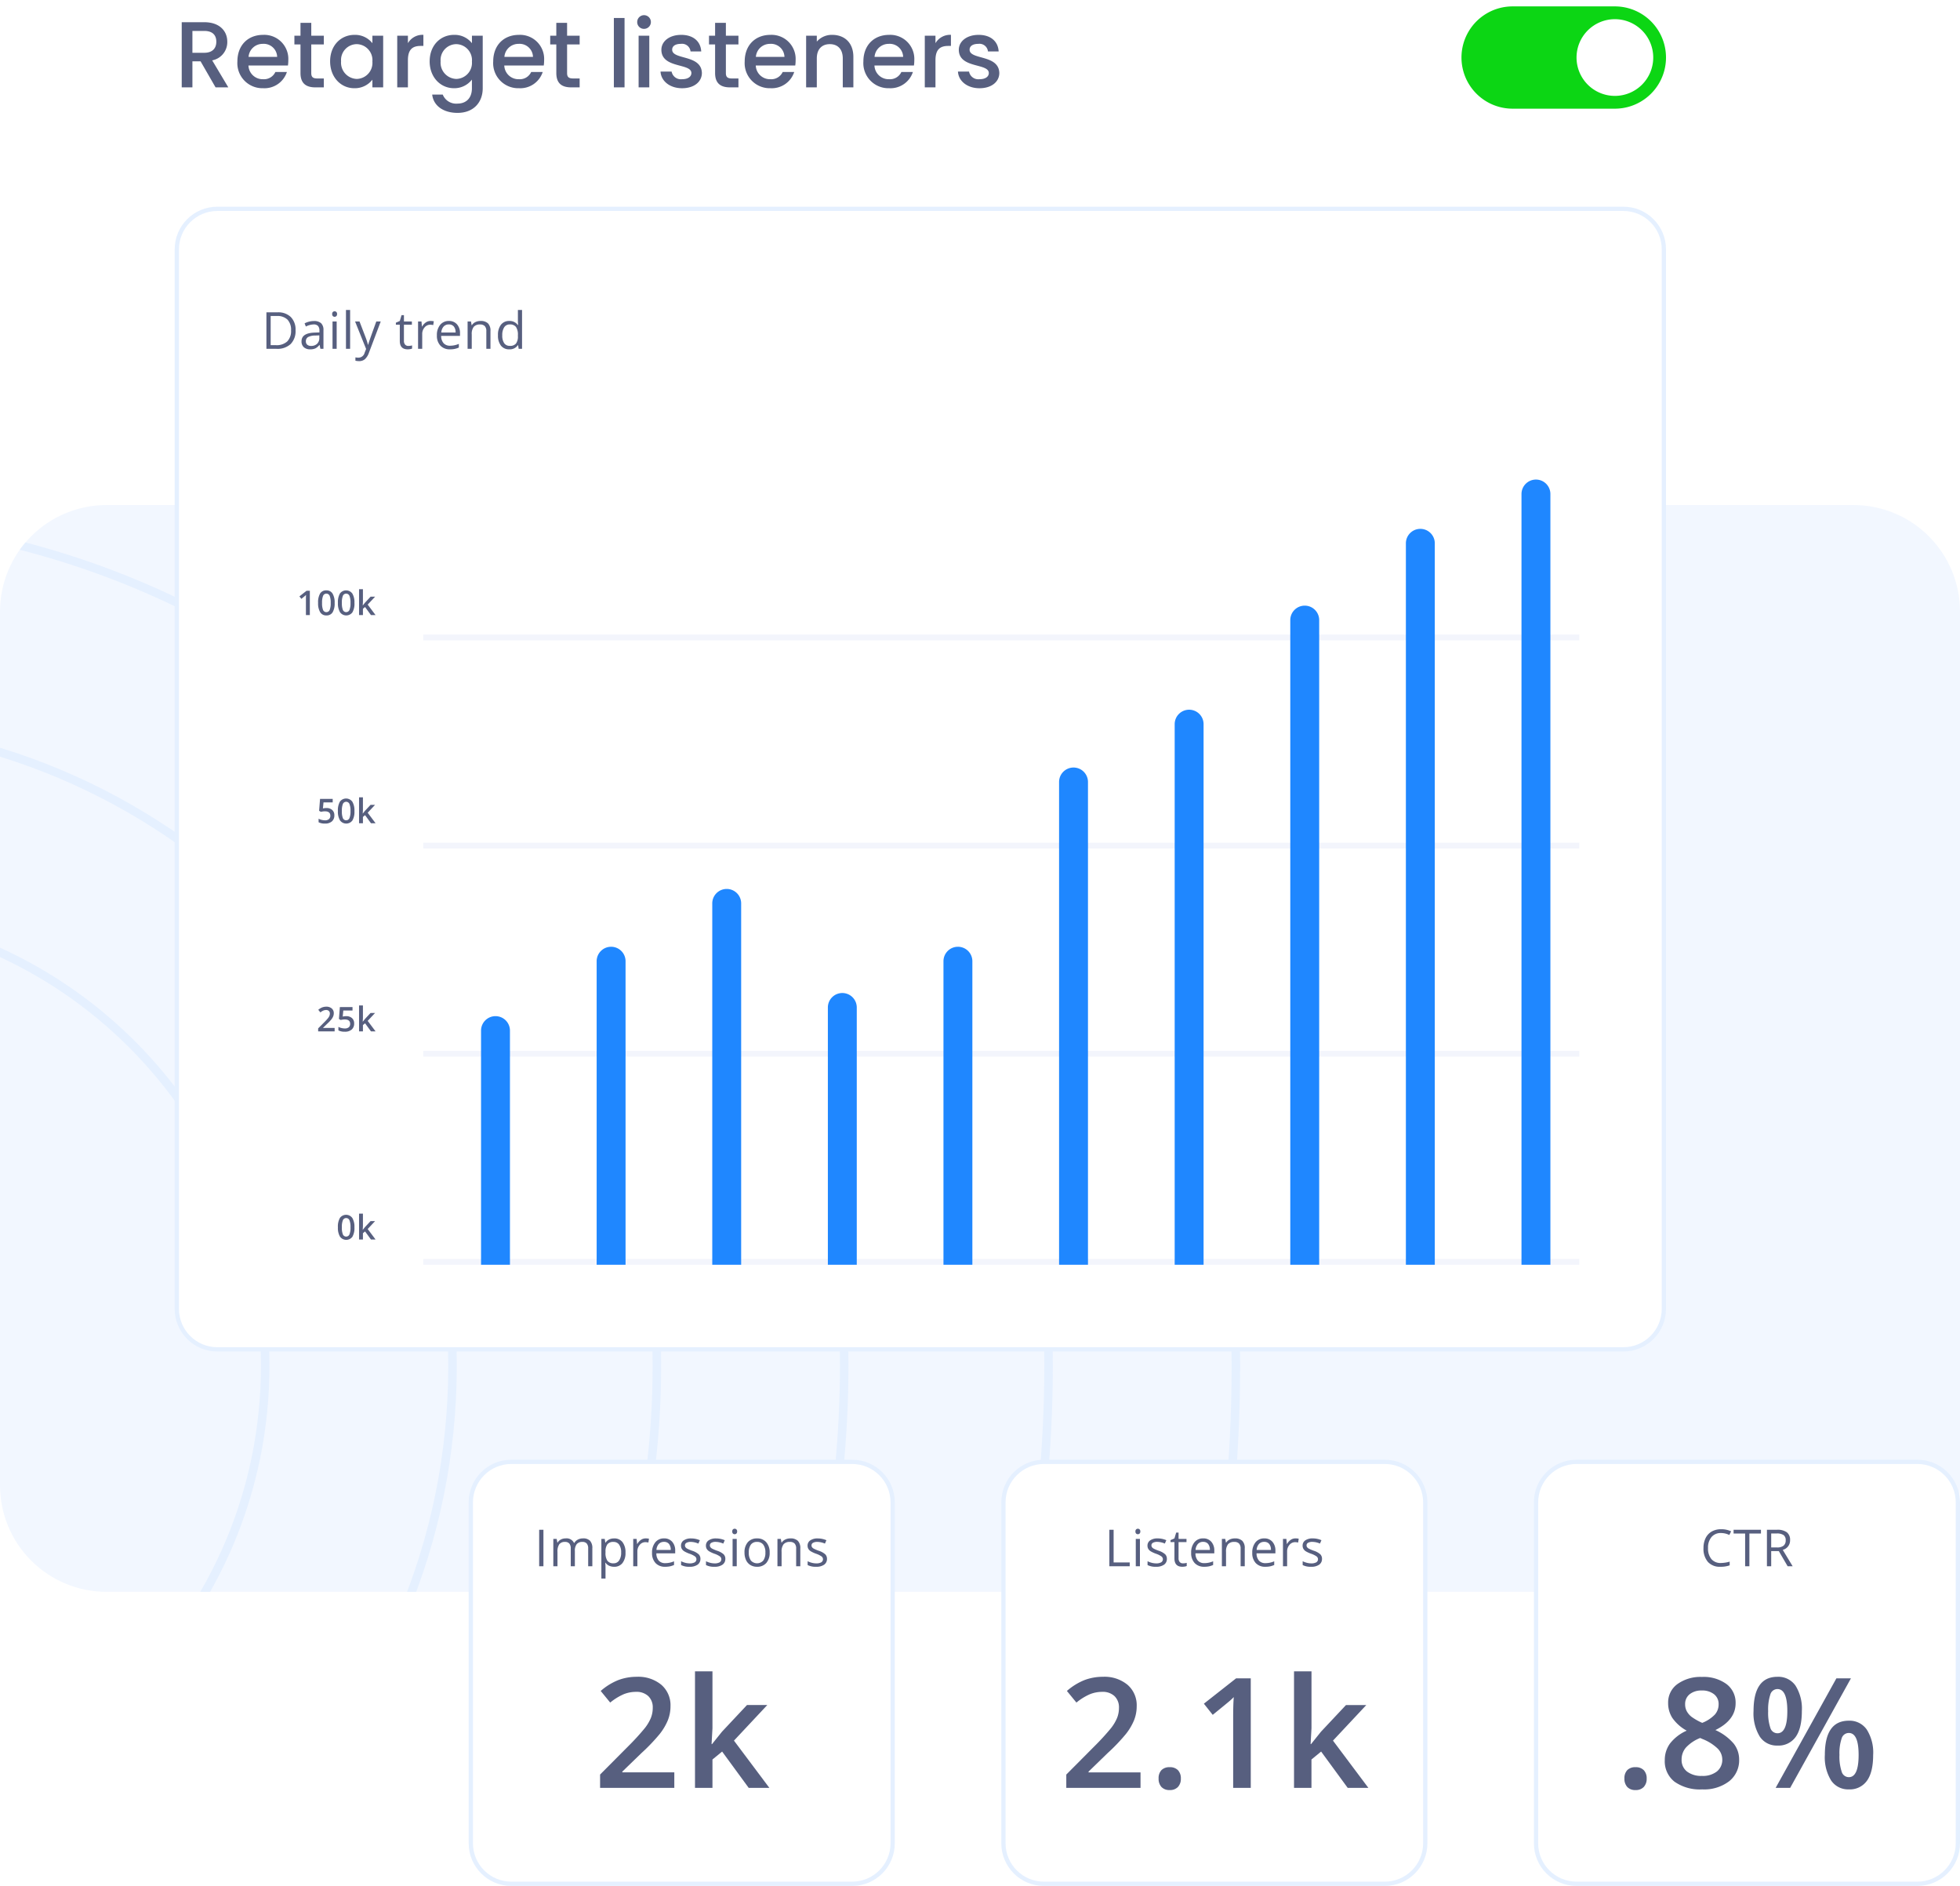 <svg xmlns="http://www.w3.org/2000/svg" xmlns:xlink="http://www.w3.org/1999/xlink" width="460" height="442.5" viewBox="0 0 460 442.5">
  <defs>
    <clipPath id="clip-path">
      <path id="Path_3630" data-name="Path 3630" d="M25,0H435a25,25,0,0,1,25,25V230a25,25,0,0,1-25,25H25A25,25,0,0,1,0,230V25A25,25,0,0,1,25,0Z" transform="translate(100.996 427)" fill="#2783ff" opacity="0.05"/>
    </clipPath>
    <clipPath id="clip-path-2">
      <path id="Path_3458" data-name="Path 3458" d="M30,0H750c16.569,0,30,9.013,30,20.132V234.868C780,245.987,766.569,255,750,255H30c-16.569,0-30-9.013-30-20.132V20.132C0,9.013,13.431,0,30,0Z" fill="#fef1f2"/>
    </clipPath>
    <filter id="Path_3624" x="365.5" y="0" width="27" height="27" filterUnits="userSpaceOnUse">
      <feOffset input="SourceAlpha"/>
      <feGaussianBlur stdDeviation="1.5" result="blur"/>
      <feFlood flood-opacity="0.161"/>
      <feComposite operator="in" in2="blur"/>
      <feComposite in="SourceGraphic"/>
    </filter>
  </defs>
  <g id="retargeting-img" transform="translate(-76.996 -436.5)">
    <g id="Mask_Group_14" data-name="Mask Group 14" transform="translate(-24 128)" clip-path="url(#clip-path)">
      <g id="how-it-works-step-5-bg" transform="translate(-457.004 -603)">
        <g id="retargeting-img-2" data-name="retargeting-img" transform="translate(398 1030)" clip-path="url(#clip-path-2)">
          <path id="Path_3459" data-name="Path 3459" d="M30,0H750c16.569,0,30,9.013,30,20.132V234.868C780,245.987,766.569,255,750,255H30c-16.569,0-30-9.013-30-20.132V20.132C0,9.013,13.431,0,30,0Z" fill="#f2f7ff"/>
          <g id="Path_3609" data-name="Path 3609" transform="translate(-780 -4141.079)" fill="none">
            <path d="M895.526,4678.593a337.984,337.984,0,0,1-67.62-6.817A333.673,333.673,0,0,1,707.93,4621.29a336.509,336.509,0,0,1-121.563-147.622,333.847,333.847,0,0,1-19.551-62.982,338.8,338.8,0,0,1,0-135.24A333.682,333.682,0,0,1,617.3,4155.47a336.5,336.5,0,0,1,147.621-121.564,333.837,333.837,0,0,1,62.982-19.551,338.788,338.788,0,0,1,135.24,0,333.686,333.686,0,0,1,119.976,50.486,336.513,336.513,0,0,1,121.563,147.622,333.834,333.834,0,0,1,19.551,62.982,338.8,338.8,0,0,1,0,135.24,333.678,333.678,0,0,1-50.486,119.976,336.509,336.509,0,0,1-147.622,121.563,333.84,333.84,0,0,1-62.982,19.55A337.989,337.989,0,0,1,895.526,4678.593Zm0-625.091a291.7,291.7,0,0,0-58.357,5.883,287.983,287.983,0,0,0-103.541,43.57,290.406,290.406,0,0,0-104.911,127.4,288.106,288.106,0,0,0-16.872,54.354,292.391,292.391,0,0,0,0,116.715,287.976,287.976,0,0,0,43.57,103.541,290.405,290.405,0,0,0,127.4,104.91,288.066,288.066,0,0,0,54.354,16.873,292.392,292.392,0,0,0,116.714,0,287.987,287.987,0,0,0,103.541-43.57,290.409,290.409,0,0,0,104.911-127.4,288.1,288.1,0,0,0,16.872-54.354,292.388,292.388,0,0,0,0-116.715,287.98,287.98,0,0,0-43.57-103.541,290.409,290.409,0,0,0-127.4-104.91,288.078,288.078,0,0,0-54.354-16.873A291.7,291.7,0,0,0,895.526,4053.5Zm0,533.166a245.372,245.372,0,0,1-49.094-4.949,242.276,242.276,0,0,1-87.106-36.654,244.315,244.315,0,0,1-88.258-107.178,242.367,242.367,0,0,1-14.194-45.727,245.976,245.976,0,0,1,0-98.188,242.264,242.264,0,0,1,36.654-87.105,244.3,244.3,0,0,1,107.177-88.258,242.379,242.379,0,0,1,45.726-14.194,245.971,245.971,0,0,1,98.188,0,242.277,242.277,0,0,1,87.106,36.654,244.32,244.32,0,0,1,88.258,107.178,242.394,242.394,0,0,1,14.194,45.727,245.982,245.982,0,0,1,0,98.188,242.272,242.272,0,0,1-36.654,87.106,244.3,244.3,0,0,1-107.178,88.258,242.341,242.341,0,0,1-45.727,14.194A245.377,245.377,0,0,1,895.526,4586.668Zm0-441.241a199.085,199.085,0,0,0-39.831,4.016,196.554,196.554,0,0,0-70.67,29.738,198.22,198.22,0,0,0-71.605,86.956,196.66,196.66,0,0,0-11.516,37.1,199.568,199.568,0,0,0,0,79.663,196.555,196.555,0,0,0,29.738,70.67,198.216,198.216,0,0,0,86.955,71.605,196.624,196.624,0,0,0,37.1,11.516,199.574,199.574,0,0,0,79.662,0,196.556,196.556,0,0,0,70.671-29.738A198.215,198.215,0,0,0,1077.634,4420a196.655,196.655,0,0,0,11.516-37.1,199.565,199.565,0,0,0,0-79.663,196.554,196.554,0,0,0-29.738-70.67,198.214,198.214,0,0,0-86.955-71.606,196.594,196.594,0,0,0-37.1-11.516A199.089,199.089,0,0,0,895.526,4145.427Zm0,349.315a152.773,152.773,0,0,1-30.568-3.082,150.856,150.856,0,0,1-54.235-22.822,152.122,152.122,0,0,1-54.953-66.733,150.9,150.9,0,0,1-8.838-28.472,153.152,153.152,0,0,1,0-61.136,150.842,150.842,0,0,1,22.823-54.236,152.118,152.118,0,0,1,66.733-54.953,150.906,150.906,0,0,1,28.471-8.838,153.153,153.153,0,0,1,61.136,0,150.847,150.847,0,0,1,54.236,22.822,152.122,152.122,0,0,1,54.954,66.733,150.921,150.921,0,0,1,8.838,28.472,153.152,153.152,0,0,1,0,61.136,150.834,150.834,0,0,1-22.823,54.236,152.11,152.11,0,0,1-66.734,54.953,150.934,150.934,0,0,1-28.471,8.838A152.775,152.775,0,0,1,895.526,4494.742Zm0-257.39a106.481,106.481,0,0,0-21.3,2.148,105.134,105.134,0,0,0-37.8,15.906,106.025,106.025,0,0,0-38.3,46.511,105.186,105.186,0,0,0-6.16,19.844,106.744,106.744,0,0,0,0,42.61,105.135,105.135,0,0,0,15.906,37.8,106.027,106.027,0,0,0,46.511,38.3,105.141,105.141,0,0,0,19.843,6.16,106.734,106.734,0,0,0,42.61,0,105.125,105.125,0,0,0,37.8-15.907,106.024,106.024,0,0,0,38.3-46.511,105.184,105.184,0,0,0,6.16-19.843,106.744,106.744,0,0,0,0-42.61,105.132,105.132,0,0,0-15.906-37.8,106.019,106.019,0,0,0-46.511-38.3,105.18,105.18,0,0,0-19.844-6.16A106.484,106.484,0,0,0,895.526,4237.352Z" stroke="none"/>
            <path d="M 895.526 4676.593 C 918.157 4676.593 940.773 4674.313 962.745 4669.816 C 984.159 4665.435 1005.222 4658.896 1025.349 4650.384 C 1045.112 4642.024 1064.173 4631.679 1082.003 4619.633 C 1099.664 4607.701 1116.272 4593.998 1131.365 4578.905 C 1146.459 4563.812 1160.161 4547.203 1172.093 4529.542 C 1184.139 4511.712 1194.485 4492.651 1202.843 4472.89 C 1211.357 4452.762 1217.895 4431.698 1222.277 4410.285 C 1226.773 4388.312 1229.053 4365.696 1229.053 4343.066 C 1229.053 4320.436 1226.773 4297.82 1222.277 4275.847 C 1217.895 4254.434 1211.357 4233.371 1202.843 4213.243 C 1194.485 4193.481 1184.139 4174.42 1172.093 4156.59 C 1160.162 4138.93 1146.459 4122.322 1131.365 4107.227 C 1116.272 4092.134 1099.664 4078.431 1082.003 4066.499 C 1064.172 4054.453 1045.111 4044.107 1025.349 4035.749 C 1005.222 4027.235 984.159 4020.697 962.745 4016.315 C 940.774 4011.819 918.158 4009.539 895.526 4009.539 C 872.894 4009.539 850.279 4011.819 828.307 4016.315 C 806.894 4020.697 785.831 4027.235 765.703 4035.749 C 745.941 4044.107 726.881 4054.453 709.05 4066.499 C 691.389 4078.431 674.781 4092.134 659.688 4107.227 C 644.594 4122.321 630.891 4138.929 618.96 4156.59 C 606.914 4174.421 596.568 4193.481 588.21 4213.243 C 579.696 4233.371 573.158 4254.434 568.776 4275.847 C 564.28 4297.82 562 4320.436 562 4343.066 C 562 4365.696 564.28 4388.312 568.776 4410.285 C 573.158 4431.698 579.696 4452.762 588.21 4472.89 C 596.568 4492.651 606.914 4511.712 618.96 4529.542 C 630.891 4547.203 644.594 4563.811 659.688 4578.905 C 674.781 4593.998 691.388 4607.701 709.05 4619.633 C 726.882 4631.679 745.943 4642.025 765.703 4650.384 C 785.83 4658.896 806.893 4665.435 828.307 4669.816 C 850.279 4674.313 872.895 4676.593 895.526 4676.593 M 895.526 4051.502 C 915.307 4051.502 935.076 4053.495 954.284 4057.426 C 973.005 4061.256 991.42 4066.973 1009.016 4074.416 C 1026.293 4081.723 1042.956 4090.767 1058.544 4101.298 C 1073.981 4111.728 1088.499 4123.706 1101.693 4136.899 C 1114.885 4150.091 1126.863 4164.609 1137.294 4180.048 C 1147.825 4195.636 1156.869 4212.299 1164.177 4229.576 C 1171.62 4247.173 1177.336 4265.588 1181.166 4284.308 C 1185.097 4303.517 1187.09 4323.286 1187.09 4343.066 C 1187.09 4362.846 1185.097 4382.615 1181.166 4401.824 C 1177.336 4420.545 1171.62 4438.959 1164.177 4456.557 C 1156.87 4473.832 1147.825 4490.495 1137.294 4506.083 C 1126.865 4521.521 1114.887 4536.039 1101.693 4549.233 C 1088.498 4562.427 1073.981 4574.405 1058.544 4584.834 C 1042.956 4595.365 1026.292 4604.41 1009.017 4611.716 C 991.42 4619.159 973.005 4624.875 954.284 4628.706 C 935.079 4632.637 915.31 4634.629 895.526 4634.629 C 875.742 4634.629 855.973 4632.637 836.768 4628.706 C 818.047 4624.875 799.632 4619.159 782.036 4611.716 C 764.76 4604.41 748.097 4595.365 732.509 4584.834 C 717.071 4574.404 702.553 4562.426 689.359 4549.233 C 676.166 4536.04 664.188 4521.522 653.758 4506.083 C 643.227 4490.496 634.183 4473.833 626.875 4456.557 C 619.433 4438.96 613.717 4420.546 609.886 4401.824 C 605.955 4382.615 603.962 4362.846 603.962 4343.066 C 603.962 4323.286 605.955 4303.517 609.886 4284.308 C 613.716 4265.587 619.433 4247.172 626.875 4229.576 C 634.183 4212.299 643.227 4195.636 653.758 4180.048 C 664.189 4164.609 676.167 4150.092 689.359 4136.899 C 702.554 4123.705 717.071 4111.727 732.509 4101.298 C 748.096 4090.767 764.759 4081.723 782.036 4074.416 C 799.632 4066.973 818.047 4061.256 836.768 4057.426 C 855.976 4053.495 875.745 4051.502 895.526 4051.502 M 895.526 4584.668 C 911.921 4584.668 928.304 4583.017 944.219 4579.759 C 959.731 4576.585 974.988 4571.849 989.568 4565.683 C 1003.884 4559.627 1017.691 4552.133 1030.607 4543.408 C 1043.402 4534.763 1055.432 4524.836 1066.365 4513.904 C 1077.298 4502.971 1087.224 4490.94 1095.867 4478.146 C 1104.594 4465.23 1112.088 4451.422 1118.142 4437.108 C 1124.309 4422.527 1129.046 4407.27 1132.22 4391.759 C 1135.476 4375.843 1137.128 4359.46 1137.128 4343.066 C 1137.128 4326.672 1135.476 4310.29 1132.22 4294.373 C 1129.046 4278.862 1124.309 4263.605 1118.142 4249.025 C 1112.087 4234.708 1104.593 4220.901 1095.867 4207.986 C 1087.225 4195.193 1077.299 4183.163 1066.364 4172.229 C 1055.432 4161.296 1043.402 4151.37 1030.607 4142.725 C 1017.691 4134 1003.884 4126.506 989.568 4120.45 C 974.991 4114.285 959.733 4109.548 944.219 4106.374 C 928.304 4103.116 911.921 4101.465 895.526 4101.465 C 879.131 4101.465 862.748 4103.116 846.833 4106.374 C 831.319 4109.548 816.062 4114.285 801.485 4120.45 C 787.171 4126.504 773.363 4133.999 760.446 4142.725 C 747.652 4151.369 735.621 4161.295 724.688 4172.229 C 713.755 4183.162 703.828 4195.193 695.186 4207.986 C 686.46 4220.901 678.966 4234.708 672.91 4249.025 C 666.744 4263.605 662.007 4278.862 658.834 4294.373 C 655.576 4310.289 653.925 4326.672 653.925 4343.066 C 653.925 4359.46 655.576 4375.843 658.834 4391.759 C 662.007 4407.27 666.744 4422.527 672.91 4437.108 C 678.965 4451.422 686.459 4465.23 695.186 4478.146 C 703.829 4490.941 713.756 4502.972 724.688 4513.904 C 735.621 4524.837 747.652 4534.764 760.446 4543.408 C 773.364 4552.134 787.171 4559.628 801.485 4565.683 C 816.064 4571.849 831.321 4576.585 846.833 4579.759 C 862.748 4583.017 879.131 4584.668 895.526 4584.668 M 895.526 4143.427 C 909.07 4143.427 922.606 4144.792 935.758 4147.483 C 948.575 4150.105 961.184 4154.019 973.235 4159.117 C 985.065 4164.12 996.475 4170.313 1007.147 4177.523 C 1017.719 4184.665 1027.659 4192.866 1036.692 4201.9 C 1045.728 4210.936 1053.929 4220.876 1061.069 4231.445 C 1068.278 4242.116 1074.471 4253.525 1079.476 4265.357 C 1084.572 4277.407 1088.486 4290.016 1091.109 4302.834 C 1093.8 4315.986 1095.165 4329.522 1095.165 4343.066 C 1095.165 4356.61 1093.8 4370.146 1091.109 4383.298 C 1088.486 4396.117 1084.572 4408.726 1079.476 4420.775 C 1074.472 4432.604 1068.279 4444.014 1061.069 4454.688 C 1053.927 4465.258 1045.726 4475.198 1036.692 4484.232 C 1027.659 4493.265 1017.719 4501.467 1007.147 4508.608 C 996.474 4515.819 985.064 4522.012 973.235 4527.015 C 961.187 4532.111 948.578 4536.025 935.758 4538.649 C 922.604 4541.34 909.068 4542.705 895.526 4542.705 C 881.984 4542.705 868.448 4541.34 855.294 4538.649 C 842.474 4536.025 829.865 4532.111 817.817 4527.015 C 805.988 4522.012 794.579 4515.819 783.905 4508.608 C 773.334 4501.467 763.394 4493.265 754.361 4484.232 C 745.328 4475.199 737.126 4465.259 729.984 4454.688 C 722.773 4444.014 716.58 4432.604 711.577 4420.775 C 706.481 4408.726 702.567 4396.117 699.944 4383.298 C 697.253 4370.146 695.888 4356.61 695.888 4343.066 C 695.888 4329.522 697.253 4315.986 699.944 4302.834 C 702.567 4290.016 706.481 4277.407 711.577 4265.357 C 716.581 4253.526 722.774 4242.117 729.984 4231.445 C 737.125 4220.875 745.326 4210.935 754.361 4201.9 C 763.394 4192.866 773.334 4184.665 783.905 4177.523 C 794.578 4170.313 805.988 4164.12 817.817 4159.117 C 829.868 4154.019 842.477 4150.105 855.294 4147.483 C 868.446 4144.792 881.982 4143.427 895.526 4143.427 M 895.526 4492.742 C 905.684 4492.742 915.834 4491.719 925.693 4489.701 C 935.301 4487.735 944.753 4484.801 953.786 4480.98 C 962.653 4477.23 971.207 4472.587 979.21 4467.181 C 987.138 4461.825 994.591 4455.675 1001.364 4448.903 C 1008.137 4442.13 1014.286 4434.677 1019.642 4426.75 C 1025.047 4418.749 1029.69 4410.195 1033.442 4401.327 C 1037.262 4392.293 1040.196 4382.842 1042.162 4373.233 C 1044.18 4363.373 1045.203 4353.224 1045.203 4343.066 C 1045.203 4332.908 1044.18 4322.759 1042.162 4312.899 C 1040.196 4303.29 1037.262 4293.838 1033.442 4284.805 C 1029.69 4275.937 1025.047 4267.383 1019.642 4259.382 C 1014.287 4251.456 1008.138 4244.002 1001.364 4237.229 C 994.591 4230.456 987.137 4224.306 979.211 4218.951 C 971.208 4213.545 962.654 4208.902 953.786 4205.151 C 944.755 4201.331 935.303 4198.397 925.693 4196.431 C 915.834 4194.413 905.684 4193.39 895.526 4193.39 C 885.368 4193.39 875.218 4194.413 865.359 4196.431 C 855.749 4198.397 846.297 4201.331 837.266 4205.151 C 828.398 4208.902 819.844 4213.545 811.842 4218.951 C 803.917 4224.305 796.464 4230.454 789.689 4237.229 C 782.914 4244.003 776.765 4251.457 771.411 4259.382 C 766.006 4267.382 761.363 4275.936 757.611 4284.806 C 753.791 4293.837 750.857 4303.289 748.891 4312.899 C 746.873 4322.759 745.85 4332.909 745.85 4343.066 C 745.85 4353.223 746.873 4363.373 748.891 4373.233 C 750.857 4382.843 753.791 4392.295 757.611 4401.327 C 761.363 4410.196 766.006 4418.75 771.411 4426.75 C 776.767 4434.677 782.916 4442.13 789.689 4448.903 C 796.462 4455.675 803.915 4461.825 811.842 4467.181 C 819.846 4472.587 828.399 4477.23 837.266 4480.98 C 846.299 4484.801 855.751 4487.735 865.359 4489.701 C 875.218 4491.719 885.368 4492.742 895.526 4492.742 M 895.526 4235.352 C 902.833 4235.352 910.136 4236.088 917.232 4237.54 C 924.146 4238.955 930.949 4241.066 937.454 4243.817 C 943.836 4246.516 949.992 4249.857 955.751 4253.749 C 961.456 4257.603 966.819 4262.027 971.692 4266.9 C 976.566 4271.775 980.991 4277.138 984.843 4282.84 C 988.734 4288.599 992.075 4294.755 994.775 4301.138 C 997.524 4307.64 999.636 4314.443 1001.052 4321.36 C 1002.504 4328.456 1003.24 4335.759 1003.24 4343.066 C 1003.24 4350.373 1002.504 4357.676 1001.052 4364.772 C 999.636 4371.689 997.524 4378.492 994.775 4384.994 C 992.075 4391.376 988.733 4397.533 984.843 4403.291 C 980.99 4408.994 976.565 4414.357 971.692 4419.231 C 966.819 4424.104 961.456 4428.529 955.751 4432.383 C 949.994 4436.272 943.837 4439.614 937.454 4442.314 C 930.952 4445.065 924.148 4447.177 917.232 4448.592 C 910.136 4450.044 902.833 4450.78 895.526 4450.78 C 888.219 4450.78 880.916 4450.044 873.82 4448.592 C 866.904 4447.177 860.101 4445.065 853.599 4442.314 C 847.215 4439.614 841.059 4436.272 835.301 4432.383 C 829.598 4428.53 824.235 4424.105 819.361 4419.231 C 814.489 4414.358 810.064 4408.996 806.21 4403.291 C 802.32 4397.533 798.978 4391.376 796.278 4384.994 C 793.529 4378.492 791.417 4371.689 790.001 4364.772 C 788.549 4357.676 787.813 4350.373 787.813 4343.066 C 787.813 4335.759 788.549 4328.456 790.001 4321.36 C 791.417 4314.443 793.529 4307.64 796.278 4301.138 C 798.978 4294.755 802.319 4288.599 806.21 4282.84 C 810.063 4277.137 814.488 4271.774 819.361 4266.9 C 824.234 4262.027 829.597 4257.603 835.301 4253.749 C 841.061 4249.857 847.217 4246.516 853.599 4243.817 C 860.103 4241.066 866.907 4238.955 873.82 4237.54 C 880.916 4236.088 888.219 4235.352 895.526 4235.352 M 895.526 4678.593 C 872.761 4678.593 850.01 4676.299 827.906 4671.776 C 806.363 4667.368 785.173 4660.79 764.924 4652.226 C 745.043 4643.816 725.867 4633.408 707.93 4621.29 C 690.163 4609.287 673.456 4595.502 658.274 4580.319 C 643.09 4565.136 629.306 4548.429 617.303 4530.662 C 605.185 4512.725 594.776 4493.549 586.368 4473.668 C 577.803 4453.419 571.225 4432.229 566.817 4410.686 C 562.294 4388.582 560 4365.831 560 4343.066 C 560 4320.301 562.294 4297.55 566.817 4275.446 C 571.225 4253.903 577.803 4232.713 586.368 4212.464 C 594.776 4192.583 605.185 4173.408 617.303 4155.47 C 629.305 4137.705 643.089 4120.998 658.274 4105.813 C 673.457 4090.629 690.164 4076.845 707.93 4064.842 C 725.868 4052.724 745.043 4042.316 764.924 4033.906 C 785.173 4025.342 806.364 4018.764 827.906 4014.356 C 850.01 4009.833 872.76 4007.539 895.526 4007.539 C 918.292 4007.539 941.042 4009.833 963.146 4014.356 C 984.689 4018.764 1005.879 4025.342 1026.128 4033.906 C 1046.009 4042.316 1065.185 4052.724 1083.122 4064.842 C 1100.889 4076.845 1117.596 4090.629 1132.779 4105.813 C 1147.964 4120.998 1161.748 4137.705 1173.75 4155.47 C 1185.868 4173.407 1196.276 4192.583 1204.685 4212.464 C 1213.25 4232.713 1219.828 4253.903 1224.236 4275.446 C 1228.759 4297.55 1231.053 4320.301 1231.053 4343.066 C 1231.053 4365.831 1228.759 4388.582 1224.236 4410.686 C 1219.828 4432.229 1213.25 4453.419 1204.685 4473.668 C 1196.276 4493.55 1185.868 4512.725 1173.75 4530.662 C 1161.747 4548.429 1147.963 4565.136 1132.779 4580.319 C 1117.597 4595.502 1100.89 4609.287 1083.122 4621.29 C 1065.185 4633.408 1046.01 4643.816 1026.128 4652.226 C 1005.879 4660.79 984.689 4667.368 963.146 4671.776 C 941.042 4676.299 918.291 4678.593 895.526 4678.593 Z M 895.526 4053.502 C 875.879 4053.502 856.245 4055.481 837.169 4059.385 C 818.577 4063.189 800.29 4068.866 782.815 4076.258 C 765.657 4083.514 749.108 4092.497 733.628 4102.955 C 718.296 4113.313 703.877 4125.21 690.774 4138.313 C 677.671 4151.416 665.774 4165.834 655.415 4181.168 C 644.957 4196.648 635.975 4213.197 628.717 4230.355 C 621.326 4247.83 615.649 4266.117 611.845 4284.708 C 607.941 4303.786 605.962 4323.419 605.962 4343.066 C 605.962 4362.712 607.941 4382.346 611.845 4401.423 C 615.649 4420.015 621.326 4438.303 628.717 4455.777 C 635.975 4472.936 644.957 4489.484 655.415 4504.964 C 665.774 4520.297 677.67 4534.715 690.774 4547.819 C 703.878 4560.922 718.296 4572.818 733.628 4583.177 C 749.109 4593.635 765.658 4602.618 782.815 4609.874 C 800.29 4617.266 818.577 4622.942 837.169 4626.747 C 856.244 4630.65 875.878 4632.629 895.526 4632.629 C 915.174 4632.629 934.808 4630.65 953.883 4626.747 C 972.475 4622.942 990.762 4617.266 1008.237 4609.874 C 1025.395 4602.618 1041.943 4593.635 1057.424 4583.177 C 1072.756 4572.818 1087.175 4560.922 1100.279 4547.819 C 1113.382 4534.715 1125.278 4520.296 1135.637 4504.964 C 1146.095 4489.484 1155.077 4472.936 1162.335 4455.777 C 1169.726 4438.302 1175.403 4420.014 1179.207 4401.423 C 1183.11 4382.347 1185.09 4362.713 1185.09 4343.066 C 1185.09 4323.419 1183.11 4303.785 1179.207 4284.708 C 1175.403 4266.118 1169.726 4247.831 1162.335 4230.355 C 1155.077 4213.197 1146.095 4196.648 1135.637 4181.168 C 1125.278 4165.835 1113.382 4151.417 1100.279 4138.313 C 1087.175 4125.21 1072.757 4113.314 1057.424 4102.955 C 1041.944 4092.497 1025.395 4083.514 1008.237 4076.258 C 990.762 4068.866 972.475 4063.189 953.883 4059.385 C 934.807 4055.481 915.173 4053.502 895.526 4053.502 Z M 895.526 4586.668 C 878.997 4586.668 862.48 4585.003 846.432 4581.719 C 830.792 4578.519 815.408 4573.743 800.706 4567.524 C 786.272 4561.42 772.35 4553.863 759.326 4545.065 C 746.427 4536.35 734.297 4526.341 723.274 4515.318 C 712.251 4504.295 702.243 4492.166 693.528 4479.266 C 684.73 4466.243 677.173 4452.321 671.068 4437.887 C 664.85 4423.185 660.075 4407.801 656.874 4392.16 C 653.59 4376.112 651.925 4359.594 651.925 4343.066 C 651.925 4326.538 653.59 4310.02 656.874 4293.972 C 660.075 4278.332 664.85 4262.947 671.068 4248.246 C 677.174 4233.812 684.73 4219.889 693.528 4206.867 C 702.242 4193.968 712.25 4181.838 723.274 4170.814 C 734.297 4159.792 746.427 4149.783 759.326 4141.068 C 772.35 4132.27 786.272 4124.713 800.706 4118.608 C 815.405 4112.391 830.79 4107.615 846.432 4104.414 C 862.48 4101.13 878.997 4099.465 895.526 4099.465 C 912.055 4099.465 928.573 4101.13 944.62 4104.414 C 960.262 4107.615 975.647 4112.391 990.347 4118.608 C 1004.781 4124.713 1018.703 4132.27 1031.726 4141.068 C 1044.626 4149.783 1056.755 4159.791 1067.779 4170.814 C 1078.803 4181.839 1088.811 4193.969 1097.525 4206.867 C 1106.323 4219.889 1113.879 4233.811 1119.984 4248.246 C 1126.203 4262.947 1130.978 4278.332 1134.179 4293.972 C 1137.463 4310.021 1139.128 4326.538 1139.128 4343.066 C 1139.128 4359.594 1137.463 4376.112 1134.179 4392.16 C 1130.978 4407.801 1126.203 4423.185 1119.984 4437.887 C 1113.879 4452.321 1106.323 4466.243 1097.525 4479.266 C 1088.81 4492.165 1078.802 4504.295 1067.779 4515.318 C 1056.755 4526.342 1044.626 4536.35 1031.726 4545.065 C 1018.703 4553.863 1004.781 4561.419 990.347 4567.524 C 975.645 4573.743 960.26 4578.519 944.62 4581.719 C 928.573 4585.003 912.055 4586.668 895.526 4586.668 Z M 895.526 4145.427 C 882.117 4145.427 868.716 4146.778 855.695 4149.442 C 843.007 4152.038 830.526 4155.913 818.596 4160.958 C 806.886 4165.912 795.591 4172.042 785.025 4179.181 C 774.559 4186.251 764.718 4194.371 755.775 4203.314 C 746.83 4212.259 738.711 4222.1 731.642 4232.564 C 724.504 4243.129 718.373 4254.425 713.419 4266.136 C 708.375 4278.064 704.5 4290.546 701.903 4303.235 C 699.239 4316.255 697.888 4329.656 697.888 4343.066 C 697.888 4356.476 699.239 4369.877 701.903 4382.897 C 704.5 4395.586 708.375 4408.068 713.419 4419.996 C 718.372 4431.707 724.503 4443.001 731.642 4453.568 C 738.712 4464.033 746.832 4473.875 755.775 4482.818 C 764.718 4491.761 774.559 4499.88 785.025 4506.951 C 795.591 4514.089 806.886 4520.22 818.596 4525.173 C 830.523 4530.218 843.005 4534.093 855.695 4536.689 C 868.716 4539.354 882.117 4540.705 895.526 4540.705 C 908.935 4540.705 922.336 4539.354 935.357 4536.689 C 948.047 4534.093 960.529 4530.218 972.456 4525.173 C 984.167 4520.22 995.462 4514.089 1006.028 4506.951 C 1016.494 4499.88 1026.335 4491.761 1035.278 4482.818 C 1044.221 4473.875 1052.34 4464.034 1059.411 4453.568 C 1066.549 4443.002 1072.68 4431.707 1077.634 4419.996 C 1082.679 4408.068 1086.553 4395.586 1089.15 4382.897 C 1091.814 4369.877 1093.165 4356.476 1093.165 4343.066 C 1093.165 4329.656 1091.814 4316.255 1089.15 4303.235 C 1086.553 4290.546 1082.679 4278.064 1077.634 4266.136 C 1072.68 4254.424 1066.549 4243.129 1059.411 4232.564 C 1052.342 4222.1 1044.222 4212.259 1035.278 4203.314 C 1026.335 4194.371 1016.494 4186.251 1006.028 4179.181 C 995.462 4172.042 984.167 4165.912 972.456 4160.958 C 960.527 4155.913 948.045 4152.038 935.357 4149.442 C 922.337 4146.778 908.935 4145.427 895.526 4145.427 Z M 895.526 4494.742 C 885.234 4494.742 874.95 4493.705 864.958 4491.66 C 855.22 4489.667 845.641 4486.694 836.487 4482.822 C 827.501 4479.021 818.832 4474.316 810.723 4468.838 C 802.69 4463.411 795.138 4457.18 788.275 4450.317 C 781.412 4443.455 775.181 4435.902 769.754 4427.87 C 764.276 4419.762 759.571 4411.093 755.769 4402.105 C 751.898 4392.952 748.924 4383.373 746.931 4373.634 C 744.887 4363.642 743.85 4353.357 743.85 4343.066 C 743.85 4332.774 744.887 4322.49 746.931 4312.498 C 748.924 4302.759 751.898 4293.18 755.769 4284.026 C 759.571 4275.039 764.276 4266.37 769.754 4258.262 C 775.179 4250.231 781.411 4242.679 788.275 4235.814 C 795.139 4228.95 802.692 4222.719 810.723 4217.293 C 818.832 4211.815 827.5 4207.11 836.487 4203.309 C 845.641 4199.437 855.22 4196.464 864.958 4194.471 C 874.95 4192.426 885.234 4191.39 895.526 4191.39 C 905.818 4191.39 916.102 4192.426 926.094 4194.471 C 935.832 4196.464 945.411 4199.437 954.565 4203.309 C 963.553 4207.11 972.221 4211.815 980.33 4217.293 C 988.361 4222.719 995.914 4228.95 1002.778 4235.814 C 1009.642 4242.679 1015.874 4250.231 1021.299 4258.262 C 1026.777 4266.37 1031.482 4275.039 1035.284 4284.026 C 1039.155 4293.18 1042.129 4302.759 1044.122 4312.498 C 1046.166 4322.49 1047.203 4332.774 1047.203 4343.066 C 1047.203 4353.357 1046.166 4363.642 1044.122 4373.634 C 1042.129 4383.373 1039.155 4392.952 1035.284 4402.105 C 1031.482 4411.093 1026.777 4419.762 1021.299 4427.87 C 1015.872 4435.902 1009.641 4443.455 1002.778 4450.317 C 995.915 4457.18 988.363 4463.411 980.33 4468.838 C 972.22 4474.316 963.552 4479.021 954.565 4482.822 C 945.411 4486.694 935.832 4489.667 926.094 4491.66 C 916.102 4493.705 905.818 4494.742 895.526 4494.742 Z M 895.526 4237.352 C 888.353 4237.352 881.185 4238.074 874.221 4239.5 C 867.435 4240.888 860.759 4242.96 854.378 4245.659 C 848.114 4248.308 842.073 4251.587 836.421 4255.406 C 830.821 4259.189 825.558 4263.532 820.776 4268.314 C 815.991 4273.099 811.648 4278.363 807.867 4283.96 C 804.049 4289.612 800.77 4295.653 798.12 4301.917 C 795.422 4308.297 793.349 4314.973 791.961 4321.761 C 790.535 4328.725 789.813 4335.893 789.813 4343.066 C 789.813 4350.239 790.535 4357.407 791.961 4364.371 C 793.35 4371.159 795.422 4377.835 798.12 4384.214 C 800.77 4390.479 804.049 4396.521 807.867 4402.171 C 811.649 4407.77 815.992 4413.034 820.776 4417.817 C 825.559 4422.601 830.823 4426.944 836.421 4430.726 C 842.072 4434.543 848.114 4437.823 854.378 4440.473 C 860.759 4443.172 867.435 4445.244 874.221 4446.632 C 881.185 4448.058 888.353 4448.78 895.526 4448.78 C 902.698 4448.78 909.867 4448.058 916.831 4446.632 C 923.617 4445.244 930.293 4443.172 936.675 4440.473 C 942.939 4437.823 948.981 4434.543 954.632 4430.726 C 960.23 4426.944 965.493 4422.601 970.277 4417.817 C 975.061 4413.033 979.404 4407.77 983.186 4402.171 C 987.003 4396.521 990.283 4390.479 992.933 4384.214 C 995.631 4377.835 997.703 4371.159 999.092 4364.371 C 1000.518 4357.407 1001.24 4350.239 1001.24 4343.066 C 1001.24 4335.893 1000.518 4328.725 999.092 4321.761 C 997.703 4314.973 995.631 4308.297 992.933 4301.917 C 990.283 4295.653 987.004 4289.612 983.186 4283.96 C 979.404 4278.362 975.061 4273.099 970.277 4268.314 C 965.495 4263.532 960.231 4259.189 954.632 4255.406 C 948.98 4251.587 942.938 4248.308 936.675 4245.659 C 930.293 4242.96 923.617 4240.888 916.831 4239.5 C 909.867 4238.074 902.698 4237.352 895.526 4237.352 Z" stroke="none" fill="#e5f0ff"/>
          </g>
        </g>
      </g>
    </g>
    <g id="Path_3629" data-name="Path 3629" transform="translate(117.996 485)" fill="#fff">
      <path d="M 340 268.105 L 10 268.105 C 4.762 268.105 0.5 263.843 0.5 258.605 L 0.5 10 C 0.5 4.762 4.762 0.5 10 0.5 L 340 0.5 C 345.238 0.5 349.5 4.762 349.5 10 L 349.5 258.605 C 349.5 263.843 345.238 268.105 340 268.105 Z" stroke="none"/>
      <path d="M 10 1 C 5.037 1 1 5.037 1 10 L 1 258.605 C 1 263.567 5.037 267.605 10 267.605 L 340 267.605 C 344.963 267.605 349 263.567 349 258.605 L 349 10 C 349 5.037 344.963 1 340 1 L 10 1 M 10 0 L 340 0 C 345.523 0 350 4.477 350 10 L 350 258.605 C 350 264.128 345.523 268.605 340 268.605 L 10 268.605 C 4.477 268.605 0 264.128 0 258.605 L 0 10 C 0 4.477 4.477 0 10 0 Z" stroke="none" fill="#e5f0ff"/>
    </g>
    <path id="Path_3597" data-name="Path 3597" d="M8.016,8.635a4.325,4.325,0,0,1-1.151,3.243A4.555,4.555,0,0,1,3.551,13H1.178V4.434H3.8A4.2,4.2,0,0,1,6.908,5.541,4.182,4.182,0,0,1,8.016,8.635ZM6.961,8.67A3.449,3.449,0,0,0,6.12,6.145a3.37,3.37,0,0,0-2.5-.85H2.174v6.844H3.387a3.688,3.688,0,0,0,2.678-.876A3.468,3.468,0,0,0,6.961,8.67ZM13.849,13l-.193-.914h-.047a2.7,2.7,0,0,1-.958.817,2.92,2.92,0,0,1-1.192.214,2.145,2.145,0,0,1-1.5-.492,1.8,1.8,0,0,1-.542-1.4q0-1.945,3.111-2.039l1.09-.035v-.4a1.628,1.628,0,0,0-.325-1.116,1.337,1.337,0,0,0-1.04-.36,4.238,4.238,0,0,0-1.816.492l-.3-.744a4.571,4.571,0,0,1,1.04-.4,4.5,4.5,0,0,1,1.134-.146,2.446,2.446,0,0,1,1.7.51,2.128,2.128,0,0,1,.554,1.635V13Zm-2.2-.686a1.974,1.974,0,0,0,1.427-.5,1.842,1.842,0,0,0,.519-1.395v-.58l-.973.041a3.538,3.538,0,0,0-1.673.36,1.087,1.087,0,0,0-.513.993,1,1,0,0,0,.319.8A1.326,1.326,0,0,0,11.651,12.314ZM17.666,13h-.973V6.578h.973ZM16.611,4.838a.646.646,0,0,1,.164-.489.607.607,0,0,1,.814,0,.634.634,0,0,1,.17.486.644.644,0,0,1-.17.489.6.6,0,0,1-.814,0A.658.658,0,0,1,16.611,4.838ZM20.821,13h-.973V3.883h.973Zm1.163-6.422h1.043l1.406,3.662a13.929,13.929,0,0,1,.574,1.811h.047q.076-.3.319-1.022t1.591-4.45h1.043l-2.76,7.313a3.648,3.648,0,0,1-.958,1.538,2.037,2.037,0,0,1-1.345.454,3.913,3.913,0,0,1-.879-.1V15a3.39,3.39,0,0,0,.721.07,1.486,1.486,0,0,0,1.43-1.125l.357-.914Zm12.5,5.736a3.177,3.177,0,0,0,.5-.038,3.224,3.224,0,0,0,.381-.079v.744a1.778,1.778,0,0,1-.466.126,3.5,3.5,0,0,1-.554.05q-1.863,0-1.863-1.963V7.334h-.92V6.865l.92-.4.41-1.371h.563V6.578h1.863v.756H33.45v3.779a1.3,1.3,0,0,0,.275.891A.958.958,0,0,0,34.482,12.314Zm5.212-5.854a3.806,3.806,0,0,1,.768.07l-.135.9a3.313,3.313,0,0,0-.7-.088,1.712,1.712,0,0,0-1.333.633,2.307,2.307,0,0,0-.554,1.576V13h-.973V6.578h.8l.111,1.189h.047a2.823,2.823,0,0,1,.861-.967A1.939,1.939,0,0,1,39.694,6.461Zm4.561,6.656a2.95,2.95,0,0,1-2.247-.867,3.357,3.357,0,0,1-.823-2.408,3.723,3.723,0,0,1,.765-2.467A2.54,2.54,0,0,1,44,6.461a2.422,2.422,0,0,1,1.91.794,3.043,3.043,0,0,1,.7,2.095v.615H42.192a2.546,2.546,0,0,0,.571,1.717,1.976,1.976,0,0,0,1.526.586,5.172,5.172,0,0,0,2.051-.434V12.7a5.147,5.147,0,0,1-.976.319A5.483,5.483,0,0,1,44.255,13.117Zm-.264-5.842a1.588,1.588,0,0,0-1.233.5,2.323,2.323,0,0,0-.542,1.395h3.357a2.139,2.139,0,0,0-.41-1.409A1.444,1.444,0,0,0,43.991,7.275ZM52.789,13V8.846a1.676,1.676,0,0,0-.357-1.172,1.456,1.456,0,0,0-1.119-.387,1.846,1.846,0,0,0-1.477.545,2.751,2.751,0,0,0-.469,1.8V13h-.973V6.578h.791l.158.879h.047a1.986,1.986,0,0,1,.838-.735,2.722,2.722,0,0,1,1.2-.261,2.439,2.439,0,0,1,1.746.56,2.381,2.381,0,0,1,.586,1.79V13Zm7.462-.861H60.2a2.285,2.285,0,0,1-2.016.979,2.384,2.384,0,0,1-1.96-.861,3.791,3.791,0,0,1-.7-2.449,3.855,3.855,0,0,1,.7-2.467,2.366,2.366,0,0,1,1.957-.879,2.335,2.335,0,0,1,2,.949h.076l-.041-.463L60.2,6.5V3.883h.973V13H60.38Zm-1.945.164a1.771,1.771,0,0,0,1.444-.542,2.739,2.739,0,0,0,.448-1.749V9.807a3.222,3.222,0,0,0-.454-1.948,1.724,1.724,0,0,0-1.45-.583,1.489,1.489,0,0,0-1.31.665,3.307,3.307,0,0,0-.454,1.878,3.17,3.17,0,0,0,.451,1.857A1.528,1.528,0,0,0,58.305,12.3Z" transform="translate(138.345 505.349)" fill="#575f7f"/>
    <path id="Path_3599" data-name="Path 3599" d="M11.367,9h-.918V5.313q0-.66.031-1.047-.09.094-.221.207t-.877.719l-.461-.582,1.68-1.32h.766Zm5.822-2.855a4.062,4.062,0,0,1-.479,2.211,1.633,1.633,0,0,1-1.463.723A1.622,1.622,0,0,1,13.8,8.332a3.99,3.99,0,0,1-.492-2.187,4.085,4.085,0,0,1,.479-2.229A1.634,1.634,0,0,1,15.248,3.2a1.623,1.623,0,0,1,1.449.75A4.019,4.019,0,0,1,17.189,6.145Zm-2.949,0a4.161,4.161,0,0,0,.24,1.668A.84.84,0,0,0,16.019,7.8a4.108,4.108,0,0,0,.244-1.66,4.14,4.14,0,0,0-.244-1.662.836.836,0,0,0-1.539-.01A4.192,4.192,0,0,0,14.24,6.145Zm7.6,0a4.062,4.062,0,0,1-.479,2.211,1.807,1.807,0,0,1-2.908-.023,3.99,3.99,0,0,1-.492-2.187,4.085,4.085,0,0,1,.479-2.229,1.808,1.808,0,0,1,2.908.033A4.019,4.019,0,0,1,21.835,6.145Zm-2.949,0a4.161,4.161,0,0,0,.24,1.668A.84.84,0,0,0,20.665,7.8a4.108,4.108,0,0,0,.244-1.66,4.14,4.14,0,0,0-.244-1.662.836.836,0,0,0-1.539-.01A4.192,4.192,0,0,0,18.886,6.145Zm4.916.574.52-.648,1.3-1.391h1.059L24.947,6.535,26.794,9H25.716L24.329,7.105l-.5.414V9h-.91V2.922h.91V5.887l-.047.832Z" transform="translate(138.345 571.822)" fill="#575f7f"/>
    <path id="Path_3602" data-name="Path 3602" d="M21.835,6.145a4.062,4.062,0,0,1-.479,2.211,1.807,1.807,0,0,1-2.908-.023,3.99,3.99,0,0,1-.492-2.187,4.085,4.085,0,0,1,.479-2.229,1.808,1.808,0,0,1,2.908.033A4.019,4.019,0,0,1,21.835,6.145Zm-2.949,0a4.161,4.161,0,0,0,.24,1.668A.84.84,0,0,0,20.665,7.8a4.108,4.108,0,0,0,.244-1.66,4.14,4.14,0,0,0-.244-1.662.836.836,0,0,0-1.539-.01A4.192,4.192,0,0,0,18.886,6.145Zm4.916.574.52-.648,1.3-1.391h1.059L24.947,6.535,26.794,9H25.716L24.329,7.105l-.5.414V9h-.91V2.922h.91V5.887l-.047.832Z" transform="translate(138.345 718.333)" fill="#575f7f"/>
    <path id="Path_3601" data-name="Path 3601" d="M17.189,9H13.318V8.3l1.473-1.48a12.526,12.526,0,0,0,.865-.947,2.262,2.262,0,0,0,.311-.525,1.417,1.417,0,0,0,.1-.527.8.8,0,0,0-.232-.609.891.891,0,0,0-.643-.223,1.713,1.713,0,0,0-.635.121,2.971,2.971,0,0,0-.709.438l-.5-.605a3.2,3.2,0,0,1,.926-.57,2.71,2.71,0,0,1,.957-.168,1.883,1.883,0,0,1,1.277.416,1.405,1.405,0,0,1,.48,1.119,1.964,1.964,0,0,1-.139.734,2.985,2.985,0,0,1-.426.717,9.73,9.73,0,0,1-.955,1l-.992.961v.039h2.711ZM19.9,5.434a1.958,1.958,0,0,1,1.367.457,1.6,1.6,0,0,1,.5,1.246A1.82,1.82,0,0,1,21.2,8.564a2.354,2.354,0,0,1-1.627.514,3.075,3.075,0,0,1-1.5-.309V7.938a2.757,2.757,0,0,0,.727.277,3.3,3.3,0,0,0,.762.1,1.417,1.417,0,0,0,.945-.277,1.01,1.01,0,0,0,.324-.812q0-1.023-1.3-1.023a3.419,3.419,0,0,0-.453.037q-.27.037-.473.084l-.41-.242.219-2.789h2.969v.816h-2.16L19.085,5.52l.334-.055A3.149,3.149,0,0,1,19.9,5.434Zm3.9,1.285.52-.648,1.3-1.391h1.059L24.947,6.535,26.794,9H25.716L24.329,7.105l-.5.414V9h-.91V2.922h.91V5.887l-.047.832Z" transform="translate(138.345 669.496)" fill="#575f7f"/>
    <path id="Path_3600" data-name="Path 3600" d="M15.255,5.434a1.958,1.958,0,0,1,1.367.457,1.6,1.6,0,0,1,.5,1.246,1.82,1.82,0,0,1-.572,1.428,2.354,2.354,0,0,1-1.627.514,3.075,3.075,0,0,1-1.5-.309V7.938a2.757,2.757,0,0,0,.727.277,3.3,3.3,0,0,0,.762.1,1.417,1.417,0,0,0,.945-.277,1.01,1.01,0,0,0,.324-.812q0-1.023-1.3-1.023a3.419,3.419,0,0,0-.453.037q-.27.037-.473.084l-.41-.242.219-2.789h2.969v.816h-2.16L14.439,5.52l.334-.055A3.149,3.149,0,0,1,15.255,5.434Zm6.58.711a4.062,4.062,0,0,1-.479,2.211,1.807,1.807,0,0,1-2.908-.023,3.99,3.99,0,0,1-.492-2.187,4.085,4.085,0,0,1,.479-2.229,1.808,1.808,0,0,1,2.908.033A4.019,4.019,0,0,1,21.835,6.145Zm-2.949,0a4.161,4.161,0,0,0,.24,1.668A.84.84,0,0,0,20.665,7.8a4.108,4.108,0,0,0,.244-1.66,4.14,4.14,0,0,0-.244-1.662.836.836,0,0,0-1.539-.01A4.192,4.192,0,0,0,18.886,6.145Zm4.916.574.52-.648,1.3-1.391h1.059L24.947,6.535,26.794,9H25.716L24.329,7.105l-.5.414V9h-.91V2.922h.91V5.887l-.047.832Z" transform="translate(138.345 620.659)" fill="#575f7f"/>
    <path id="Path_3610" data-name="Path 3610" d="M0,0H271.318V1.357H0Z" transform="translate(176.329 585.388)" fill="#f3f5fc"/>
    <path id="Path_3623" data-name="Path 3623" d="M0,0H271.318V1.357H0Z" transform="translate(176.329 634.225)" fill="#f3f5fc"/>
    <path id="Path_3622" data-name="Path 3622" d="M0,0H271.318V1.357H0Z" transform="translate(176.329 683.062)" fill="#f3f5fc"/>
    <path id="Path_3621" data-name="Path 3621" d="M0,0H271.318V1.357H0Z" transform="translate(176.329 731.899)" fill="#f3f5fc"/>
    <path id="Path_3620" data-name="Path 3620" d="M3.391,0A3.391,3.391,0,0,1,6.783,3.391V58.333H0V3.391A3.391,3.391,0,0,1,3.391,0Z" transform="translate(189.895 674.923)" fill="#1f87ff"/>
    <path id="Path_3619" data-name="Path 3619" d="M3.391,0A3.391,3.391,0,0,1,6.783,3.391V74.612H0V3.391A3.391,3.391,0,0,1,3.391,0Z" transform="translate(217.027 658.643)" fill="#1f87ff"/>
    <path id="Path_3618" data-name="Path 3618" d="M3.391,0A3.391,3.391,0,0,1,6.783,3.391V88.178H0V3.391A3.391,3.391,0,0,1,3.391,0Z" transform="translate(244.159 645.077)" fill="#1f87ff"/>
    <path id="Path_3617" data-name="Path 3617" d="M3.391,0A3.391,3.391,0,0,1,6.783,3.391V63.76H0V3.391A3.391,3.391,0,0,1,3.391,0Z" transform="translate(271.291 669.496)" fill="#1f87ff"/>
    <path id="Path_3616" data-name="Path 3616" d="M3.391,0A3.391,3.391,0,0,1,6.783,3.391V74.612H0V3.391A3.391,3.391,0,0,1,3.391,0Z" transform="translate(298.422 658.643)" fill="#1f87ff"/>
    <path id="Path_3615" data-name="Path 3615" d="M3.391,0A3.391,3.391,0,0,1,6.783,3.391V116.667H0V3.391A3.391,3.391,0,0,1,3.391,0Z" transform="translate(325.554 616.589)" fill="#1f87ff"/>
    <path id="Path_3614" data-name="Path 3614" d="M3.391,0A3.391,3.391,0,0,1,6.783,3.391V130.233H0V3.391A3.391,3.391,0,0,1,3.391,0Z" transform="translate(352.686 603.023)" fill="#1f87ff"/>
    <path id="Path_3613" data-name="Path 3613" d="M3.391,0A3.391,3.391,0,0,1,6.783,3.391v151.26H0V3.391A3.391,3.391,0,0,1,3.391,0Z" transform="translate(379.818 578.605)" fill="#1f87ff"/>
    <path id="Path_3612" data-name="Path 3612" d="M3.391,0A3.391,3.391,0,0,1,6.783,3.391V172.667H0V3.391A3.391,3.391,0,0,1,3.391,0Z" transform="translate(406.95 560.589)" fill="#1f87ff"/>
    <path id="Path_3611" data-name="Path 3611" d="M3.391,0A3.391,3.391,0,0,1,6.783,3.391V184.233H0V3.391A3.391,3.391,0,0,1,3.391,0Z" transform="translate(434.081 549.023)" fill="#1f87ff"/>
    <g id="Path_3628" data-name="Path 3628" transform="translate(186.996 779)" fill="#fff">
      <path d="M 90 99.5 L 10 99.5 C 4.762 99.5 0.5 95.238 0.5 90 L 0.5 10 C 0.5 4.762 4.762 0.5 10 0.5 L 90 0.5 C 95.238 0.5 99.5 4.762 99.5 10 L 99.5 90 C 99.5 95.238 95.238 99.5 90 99.5 Z" stroke="none"/>
      <path d="M 10 1 C 5.037 1 1 5.037 1 10 L 1 90 C 1 94.963 5.037 99 10 99 L 90 99 C 94.963 99 99 94.963 99 90 L 99 10 C 99 5.037 94.963 1 90 1 L 10 1 M 10 0 L 90 0 C 95.523 0 100 4.477 100 10 L 100 90 C 100 95.523 95.523 100 90 100 L 10 100 C 4.477 100 0 95.523 0 90 L 0 10 C 0 4.477 4.477 0 10 0 Z" stroke="none" fill="#e5f0ff"/>
    </g>
    <path id="Path_3603" data-name="Path 3603" d="M4.541,13V4.434h1V13Zm11.5,0V8.822a1.734,1.734,0,0,0-.328-1.151,1.269,1.269,0,0,0-1.02-.384,1.646,1.646,0,0,0-1.342.521,2.478,2.478,0,0,0-.434,1.605V13H11.95V8.822a1.734,1.734,0,0,0-.328-1.151A1.277,1.277,0,0,0,10.6,7.287a1.588,1.588,0,0,0-1.339.548,2.965,2.965,0,0,0-.425,1.8V13H7.86V6.578h.791l.158.879h.047a1.912,1.912,0,0,1,.776-.732,2.372,2.372,0,0,1,1.122-.264,1.908,1.908,0,0,1,1.969,1.09h.047a2.048,2.048,0,0,1,.832-.8,2.582,2.582,0,0,1,1.242-.293,2.175,2.175,0,0,1,1.632.56,2.5,2.5,0,0,1,.542,1.79V13Zm6.085.117a2.779,2.779,0,0,1-1.146-.231,2.154,2.154,0,0,1-.87-.712h-.07a8.614,8.614,0,0,1,.07,1.066v2.643h-.973v-9.3h.791l.135.879h.047a2.259,2.259,0,0,1,.873-.762,2.654,2.654,0,0,1,1.143-.234,2.374,2.374,0,0,1,1.972.873A3.844,3.844,0,0,1,24.8,9.783a3.821,3.821,0,0,1-.706,2.458A2.378,2.378,0,0,1,22.13,13.117Zm-.141-5.83a1.724,1.724,0,0,0-1.424.545,2.8,2.8,0,0,0-.451,1.734v.217a3.214,3.214,0,0,0,.451,1.937,1.716,1.716,0,0,0,1.447.583,1.5,1.5,0,0,0,1.3-.674,3.2,3.2,0,0,0,.472-1.857,3.075,3.075,0,0,0-.472-1.843A1.551,1.551,0,0,0,21.99,7.287Zm7.556-.826a3.806,3.806,0,0,1,.768.07l-.135.9a3.313,3.313,0,0,0-.7-.088,1.712,1.712,0,0,0-1.333.633,2.307,2.307,0,0,0-.554,1.576V13h-.973V6.578h.8l.111,1.189h.047a2.823,2.823,0,0,1,.861-.967A1.939,1.939,0,0,1,29.545,6.461Zm4.561,6.656a2.95,2.95,0,0,1-2.247-.867,3.357,3.357,0,0,1-.823-2.408A3.723,3.723,0,0,1,31.8,7.375a2.54,2.54,0,0,1,2.054-.914,2.422,2.422,0,0,1,1.91.794,3.043,3.043,0,0,1,.7,2.095v.615H32.044a2.546,2.546,0,0,0,.571,1.717,1.976,1.976,0,0,0,1.526.586,5.172,5.172,0,0,0,2.051-.434V12.7a5.147,5.147,0,0,1-.976.319A5.483,5.483,0,0,1,34.107,13.117Zm-.264-5.842a1.588,1.588,0,0,0-1.233.5,2.323,2.323,0,0,0-.542,1.395h3.357a2.139,2.139,0,0,0-.41-1.409A1.444,1.444,0,0,0,33.843,7.275Zm8.546,3.973a1.609,1.609,0,0,1-.668,1.383,3.14,3.14,0,0,1-1.875.486,4.077,4.077,0,0,1-1.992-.4v-.9a4.818,4.818,0,0,0,.993.369,4.147,4.147,0,0,0,1.022.135,2.319,2.319,0,0,0,1.172-.243.837.837,0,0,0,.085-1.383,5.115,5.115,0,0,0-1.269-.63,6.879,6.879,0,0,1-1.274-.583,1.741,1.741,0,0,1-.562-.565,1.475,1.475,0,0,1-.185-.756,1.441,1.441,0,0,1,.639-1.239,2.976,2.976,0,0,1,1.752-.454,5.126,5.126,0,0,1,2.027.422l-.346.791a4.654,4.654,0,0,0-1.752-.4,2.016,2.016,0,0,0-1.043.217.67.67,0,0,0-.352.6.728.728,0,0,0,.132.439,1.3,1.3,0,0,0,.425.346,9.493,9.493,0,0,0,1.125.475,4.2,4.2,0,0,1,1.544.838A1.478,1.478,0,0,1,42.389,11.248Zm5.845,0a1.609,1.609,0,0,1-.668,1.383,3.14,3.14,0,0,1-1.875.486,4.077,4.077,0,0,1-1.992-.4v-.9a4.818,4.818,0,0,0,.993.369,4.147,4.147,0,0,0,1.022.135,2.319,2.319,0,0,0,1.172-.243.837.837,0,0,0,.085-1.383,5.115,5.115,0,0,0-1.269-.63,6.879,6.879,0,0,1-1.274-.583,1.741,1.741,0,0,1-.562-.565,1.475,1.475,0,0,1-.185-.756,1.441,1.441,0,0,1,.639-1.239,2.976,2.976,0,0,1,1.752-.454,5.126,5.126,0,0,1,2.027.422l-.346.791A4.654,4.654,0,0,0,46,7.275a2.016,2.016,0,0,0-1.043.217.67.67,0,0,0-.352.6.728.728,0,0,0,.132.439,1.3,1.3,0,0,0,.425.346,9.493,9.493,0,0,0,1.125.475,4.2,4.2,0,0,1,1.544.838A1.478,1.478,0,0,1,48.233,11.248ZM50.908,13h-.973V6.578h.973ZM49.853,4.838a.646.646,0,0,1,.164-.489.607.607,0,0,1,.814,0,.634.634,0,0,1,.17.486.644.644,0,0,1-.17.489.6.6,0,0,1-.814,0A.658.658,0,0,1,49.853,4.838Zm8.78,4.945a3.543,3.543,0,0,1-.791,2.452,2.786,2.786,0,0,1-2.186.882,2.9,2.9,0,0,1-1.529-.4,2.668,2.668,0,0,1-1.031-1.16,4.043,4.043,0,0,1-.363-1.77,3.537,3.537,0,0,1,.785-2.446,2.777,2.777,0,0,1,2.18-.876,2.717,2.717,0,0,1,2.142.9A3.527,3.527,0,0,1,58.633,9.783Zm-4.893,0a3.048,3.048,0,0,0,.492,1.875,1.953,1.953,0,0,0,2.9,0,3.033,3.033,0,0,0,.5-1.878,2.984,2.984,0,0,0-.5-1.86,1.74,1.74,0,0,0-1.462-.636,1.712,1.712,0,0,0-1.441.627A3.017,3.017,0,0,0,53.741,9.783ZM64.853,13V8.846A1.676,1.676,0,0,0,64.5,7.674a1.456,1.456,0,0,0-1.119-.387,1.846,1.846,0,0,0-1.477.545,2.751,2.751,0,0,0-.469,1.8V13h-.973V6.578h.791l.158.879h.047a1.986,1.986,0,0,1,.838-.735,2.722,2.722,0,0,1,1.2-.261,2.439,2.439,0,0,1,1.746.56,2.381,2.381,0,0,1,.586,1.79V13Zm7.233-1.752a1.609,1.609,0,0,1-.668,1.383,3.14,3.14,0,0,1-1.875.486,4.077,4.077,0,0,1-1.992-.4v-.9a4.818,4.818,0,0,0,.993.369,4.147,4.147,0,0,0,1.022.135,2.319,2.319,0,0,0,1.172-.243.837.837,0,0,0,.085-1.383,5.115,5.115,0,0,0-1.269-.63,6.879,6.879,0,0,1-1.274-.583,1.741,1.741,0,0,1-.562-.565,1.475,1.475,0,0,1-.185-.756,1.441,1.441,0,0,1,.639-1.239,2.976,2.976,0,0,1,1.752-.454,5.126,5.126,0,0,1,2.027.422l-.346.791a4.654,4.654,0,0,0-1.752-.4,2.016,2.016,0,0,0-1.043.217.67.67,0,0,0-.352.6.728.728,0,0,0,.132.439,1.3,1.3,0,0,0,.425.346,9.493,9.493,0,0,0,1.125.475,4.2,4.2,0,0,1,1.544.838A1.478,1.478,0,0,1,72.086,11.248Z" transform="translate(198.996 791)" fill="#575f7f"/>
    <path id="Path_3604" data-name="Path 3604" d="M36.256,38H18.836V34.871l6.627-6.662a56.369,56.369,0,0,0,3.894-4.263,10.177,10.177,0,0,0,1.4-2.364,6.374,6.374,0,0,0,.439-2.373,3.618,3.618,0,0,0-1.046-2.742,4.008,4.008,0,0,0-2.892-1,7.71,7.71,0,0,0-2.856.545,13.37,13.37,0,0,0-3.19,1.969l-2.232-2.725a14.4,14.4,0,0,1,4.166-2.566,12.2,12.2,0,0,1,4.307-.756A8.473,8.473,0,0,1,33.2,13.8a6.323,6.323,0,0,1,2.162,5.036,8.837,8.837,0,0,1-.624,3.3,13.431,13.431,0,0,1-1.916,3.226,43.786,43.786,0,0,1-4.3,4.491l-4.465,4.324v.176h12.2Zm8.85-10.266,2.338-2.918,5.871-6.258h4.764l-7.822,8.35L58.571,38H53.719l-6.24-8.525-2.268,1.863V38h-4.1V10.648h4.1V23.99L45,27.734Z" transform="translate(198.996 818)" fill="#575f7f"/>
    <g id="Path_3627" data-name="Path 3627" transform="translate(311.996 779)" fill="#fff">
      <path d="M 90 99.5 L 10 99.5 C 4.762 99.5 0.5 95.238 0.5 90 L 0.5 10 C 0.5 4.762 4.762 0.5 10 0.5 L 90 0.5 C 95.238 0.5 99.5 4.762 99.5 10 L 99.5 90 C 99.5 95.238 95.238 99.5 90 99.5 Z" stroke="none"/>
      <path d="M 10 1 C 5.037 1 1 5.037 1 10 L 1 90 C 1 94.963 5.037 99 10 99 L 90 99 C 94.963 99 99 94.963 99 90 L 99 10 C 99 5.037 94.963 1 90 1 L 10 1 M 10 0 L 90 0 C 95.523 0 100 4.477 100 10 L 100 90 C 100 95.523 95.523 100 90 100 L 10 100 C 4.477 100 0 95.523 0 90 L 0 10 C 0 4.477 4.477 0 10 0 Z" stroke="none" fill="#e5f0ff"/>
    </g>
    <path id="Path_3605" data-name="Path 3605" d="M13.359,13V4.434h1V12.1h3.779V13Zm7.175,0h-.973V6.578h.973ZM19.479,4.838a.646.646,0,0,1,.164-.489.607.607,0,0,1,.814,0,.634.634,0,0,1,.17.486.644.644,0,0,1-.17.489.6.6,0,0,1-.814,0A.658.658,0,0,1,19.479,4.838Zm7.38,6.41a1.609,1.609,0,0,1-.668,1.383,3.14,3.14,0,0,1-1.875.486,4.077,4.077,0,0,1-1.992-.4v-.9a4.818,4.818,0,0,0,.993.369,4.147,4.147,0,0,0,1.022.135,2.319,2.319,0,0,0,1.172-.243.837.837,0,0,0,.085-1.383,5.115,5.115,0,0,0-1.269-.63,6.879,6.879,0,0,1-1.274-.583,1.741,1.741,0,0,1-.562-.565,1.475,1.475,0,0,1-.185-.756,1.441,1.441,0,0,1,.639-1.239A2.976,2.976,0,0,1,24.7,6.461a5.126,5.126,0,0,1,2.027.422l-.346.791a4.654,4.654,0,0,0-1.752-.4,2.016,2.016,0,0,0-1.043.217.67.67,0,0,0-.352.6.728.728,0,0,0,.132.439,1.3,1.3,0,0,0,.425.346,9.493,9.493,0,0,0,1.125.475,4.2,4.2,0,0,1,1.544.838A1.478,1.478,0,0,1,26.859,11.248Zm3.776,1.066a3.177,3.177,0,0,0,.5-.038,3.224,3.224,0,0,0,.381-.079v.744a1.778,1.778,0,0,1-.466.126,3.5,3.5,0,0,1-.554.05q-1.863,0-1.863-1.963V7.334h-.92V6.865l.92-.4.41-1.371H29.6V6.578h1.863v.756H29.6v3.779a1.3,1.3,0,0,0,.275.891A.958.958,0,0,0,30.635,12.314Zm4.995.8a2.95,2.95,0,0,1-2.247-.867,3.357,3.357,0,0,1-.823-2.408,3.723,3.723,0,0,1,.765-2.467,2.54,2.54,0,0,1,2.054-.914,2.422,2.422,0,0,1,1.91.794,3.043,3.043,0,0,1,.7,2.095v.615H33.567a2.546,2.546,0,0,0,.571,1.717,1.976,1.976,0,0,0,1.526.586,5.172,5.172,0,0,0,2.051-.434V12.7a5.147,5.147,0,0,1-.976.319A5.483,5.483,0,0,1,35.63,13.117Zm-.264-5.842a1.588,1.588,0,0,0-1.233.5,2.323,2.323,0,0,0-.542,1.395h3.357a2.139,2.139,0,0,0-.41-1.409A1.444,1.444,0,0,0,35.366,7.275ZM44.164,13V8.846a1.676,1.676,0,0,0-.357-1.172,1.456,1.456,0,0,0-1.119-.387,1.846,1.846,0,0,0-1.477.545,2.751,2.751,0,0,0-.469,1.8V13h-.973V6.578h.791l.158.879h.047a1.986,1.986,0,0,1,.838-.735,2.722,2.722,0,0,1,1.2-.261,2.439,2.439,0,0,1,1.746.56,2.381,2.381,0,0,1,.586,1.79V13Zm5.8.117a2.95,2.95,0,0,1-2.247-.867A3.357,3.357,0,0,1,46.9,9.842a3.723,3.723,0,0,1,.765-2.467,2.54,2.54,0,0,1,2.054-.914,2.422,2.422,0,0,1,1.91.794,3.043,3.043,0,0,1,.7,2.095v.615H47.905a2.546,2.546,0,0,0,.571,1.717A1.976,1.976,0,0,0,50,12.268a5.172,5.172,0,0,0,2.051-.434V12.7a5.147,5.147,0,0,1-.976.319A5.483,5.483,0,0,1,49.968,13.117ZM49.7,7.275a1.588,1.588,0,0,0-1.233.5,2.323,2.323,0,0,0-.542,1.395h3.357a2.139,2.139,0,0,0-.41-1.409A1.444,1.444,0,0,0,49.7,7.275Zm7.333-.814a3.806,3.806,0,0,1,.768.07l-.135.9a3.313,3.313,0,0,0-.7-.088,1.712,1.712,0,0,0-1.333.633,2.307,2.307,0,0,0-.554,1.576V13h-.973V6.578h.8l.111,1.189h.047a2.823,2.823,0,0,1,.861-.967A1.939,1.939,0,0,1,57.037,6.461Zm6.231,4.787a1.609,1.609,0,0,1-.668,1.383,3.14,3.14,0,0,1-1.875.486,4.077,4.077,0,0,1-1.992-.4v-.9a4.818,4.818,0,0,0,.993.369,4.147,4.147,0,0,0,1.022.135,2.319,2.319,0,0,0,1.172-.243.837.837,0,0,0,.085-1.383,5.115,5.115,0,0,0-1.269-.63,6.879,6.879,0,0,1-1.274-.583A1.741,1.741,0,0,1,58.9,8.91a1.475,1.475,0,0,1-.185-.756,1.441,1.441,0,0,1,.639-1.239,2.976,2.976,0,0,1,1.752-.454,5.126,5.126,0,0,1,2.027.422l-.346.791a4.654,4.654,0,0,0-1.752-.4,2.016,2.016,0,0,0-1.043.217.67.67,0,0,0-.352.6.728.728,0,0,0,.132.439,1.3,1.3,0,0,0,.425.346,9.493,9.493,0,0,0,1.125.475,4.2,4.2,0,0,1,1.544.838A1.478,1.478,0,0,1,63.268,11.248Z" transform="translate(323.996 791)" fill="#575f7f"/>
    <path id="Path_3606" data-name="Path 3606" d="M20.673,38H3.253V34.871L9.88,28.209a56.369,56.369,0,0,0,3.894-4.263,10.177,10.177,0,0,0,1.4-2.364,6.374,6.374,0,0,0,.439-2.373,3.618,3.618,0,0,0-1.046-2.742,4.008,4.008,0,0,0-2.892-1,7.71,7.71,0,0,0-2.856.545,13.37,13.37,0,0,0-3.19,1.969L3.394,15.254A14.4,14.4,0,0,1,7.56,12.688a12.2,12.2,0,0,1,4.307-.756A8.473,8.473,0,0,1,17.614,13.8a6.323,6.323,0,0,1,2.162,5.036,8.837,8.837,0,0,1-.624,3.3,13.431,13.431,0,0,1-1.916,3.226,43.786,43.786,0,0,1-4.3,4.491L8.474,34.186v.176h12.2Zm4.245-2.2a2.707,2.707,0,0,1,.668-1.969,2.578,2.578,0,0,1,1.934-.686,2.547,2.547,0,0,1,1.951.712,2.725,2.725,0,0,1,.668,1.942,2.793,2.793,0,0,1-.677,1.978,2.519,2.519,0,0,1-1.942.729,2.507,2.507,0,0,1-1.934-.721A2.809,2.809,0,0,1,24.918,35.8ZM46.547,38H42.416V21.406q0-2.971.141-4.711-.4.422-.993.932t-3.946,3.234l-2.074-2.619L43.1,12.3h3.445ZM60.688,27.734l2.338-2.918L68.9,18.559h4.764l-7.822,8.35L74.153,38H69.3l-6.24-8.525-2.268,1.863V38H56.7V10.648h4.1V23.99l-.211,3.744Z" transform="translate(323.996 818)" fill="#575f7f"/>
    <g id="Path_3626" data-name="Path 3626" transform="translate(436.996 779)" fill="#fff">
      <path d="M 90 99.5 L 10 99.5 C 4.762 99.5 0.5 95.238 0.5 90 L 0.5 10 C 0.5 4.762 4.762 0.5 10 0.5 L 90 0.5 C 95.238 0.5 99.5 4.762 99.5 10 L 99.5 90 C 99.5 95.238 95.238 99.5 90 99.5 Z" stroke="none"/>
      <path d="M 10 1 C 5.037 1 1 5.037 1 10 L 1 90 C 1 94.963 5.037 99 10 99 L 90 99 C 94.963 99 99 94.963 99 90 L 99 10 C 99 5.037 94.963 1 90 1 L 10 1 M 10 0 L 90 0 C 95.523 0 100 4.477 100 10 L 100 90 C 100 95.523 95.523 100 90 100 L 10 100 C 4.477 100 0 95.523 0 90 L 0 10 C 0 4.477 4.477 0 10 0 Z" stroke="none" fill="#e5f0ff"/>
    </g>
    <path id="Path_3608" data-name="Path 3608" d="M31.912,5.2a2.8,2.8,0,0,0-2.229.94,3.793,3.793,0,0,0-.817,2.575,3.869,3.869,0,0,0,.788,2.6,2.8,2.8,0,0,0,2.247.917,7.672,7.672,0,0,0,2.045-.322v.873a6.3,6.3,0,0,1-2.2.334,3.717,3.717,0,0,1-2.921-1.148A4.729,4.729,0,0,1,27.8,8.705a5.151,5.151,0,0,1,.5-2.32,3.555,3.555,0,0,1,1.43-1.535,4.327,4.327,0,0,1,2.2-.539,5.309,5.309,0,0,1,2.355.492l-.422.855A4.54,4.54,0,0,0,31.912,5.2ZM38.571,13h-1V5.318H34.862V4.434h6.422v.885H38.571Zm5.118-3.562V13h-1V4.434h2.35a3.7,3.7,0,0,1,2.329.6,2.188,2.188,0,0,1,.753,1.816A2.275,2.275,0,0,1,46.4,9.15L48.728,13H47.551L45.476,9.438Zm0-.855h1.365A2.358,2.358,0,0,0,46.6,8.163a1.559,1.559,0,0,0,.492-1.257,1.43,1.43,0,0,0-.5-1.225,2.714,2.714,0,0,0-1.608-.375H43.689Z" transform="translate(448.996 791)" fill="#575f7f"/>
    <path id="Path_3607" data-name="Path 3607" d="M9.243,35.8a2.707,2.707,0,0,1,.668-1.969,2.578,2.578,0,0,1,1.934-.686,2.547,2.547,0,0,1,1.951.712,2.725,2.725,0,0,1,.668,1.942,2.793,2.793,0,0,1-.677,1.978,2.519,2.519,0,0,1-1.942.729,2.507,2.507,0,0,1-1.934-.721A2.809,2.809,0,0,1,9.243,35.8ZM27.427,11.967a9.092,9.092,0,0,1,5.783,1.679,5.429,5.429,0,0,1,2.127,4.491q0,3.955-4.746,6.293a12.209,12.209,0,0,1,4.3,3.182,5.993,5.993,0,0,1,1.274,3.727,6.259,6.259,0,0,1-2.338,5.1A9.687,9.687,0,0,1,27.5,38.352a10.341,10.341,0,0,1-6.486-1.793,6.063,6.063,0,0,1-2.3-5.08,6.552,6.552,0,0,1,1.2-3.858,10.093,10.093,0,0,1,3.946-3.05A9.924,9.924,0,0,1,20.5,21.6a6.38,6.38,0,0,1-1-3.516,5.3,5.3,0,0,1,2.2-4.456A9.252,9.252,0,0,1,27.427,11.967ZM22.663,31.338a3.407,3.407,0,0,0,1.283,2.839,5.478,5.478,0,0,0,3.48,1.011,5.358,5.358,0,0,0,3.524-1.046A3.5,3.5,0,0,0,32.208,31.3a3.637,3.637,0,0,0-1.16-2.6,10.942,10.942,0,0,0-3.516-2.18l-.51-.229a9.045,9.045,0,0,0-3.34,2.241A4.251,4.251,0,0,0,22.663,31.338Zm4.729-16.189a4.354,4.354,0,0,0-2.83.87,2.883,2.883,0,0,0-1.072,2.364,3.4,3.4,0,0,0,.387,1.635A4.265,4.265,0,0,0,25,21.327a13.5,13.5,0,0,0,2.5,1.415,8.288,8.288,0,0,0,2.979-1.96,3.6,3.6,0,0,0,.87-2.4,2.873,2.873,0,0,0-1.081-2.364A4.448,4.448,0,0,0,27.392,15.148ZM42.974,20a11.211,11.211,0,0,0,.51,3.9,1.74,1.74,0,0,0,1.67,1.283q2.32,0,2.32-5.186t-2.32-5.186a1.74,1.74,0,0,0-1.67,1.283A11.211,11.211,0,0,0,42.974,20Zm7.91-.035q0,4.043-1.45,6.073a4.923,4.923,0,0,1-4.28,2.03,4.757,4.757,0,0,1-4.14-2.1,10.406,10.406,0,0,1-1.468-6q0-8.033,5.607-8.033A4.9,4.9,0,0,1,49.4,14.015,10.153,10.153,0,0,1,50.884,19.965Zm8.824,10.3a11.19,11.19,0,0,0,.519,3.92,1.758,1.758,0,0,0,1.679,1.3q2.3,0,2.3-5.221,0-5.15-2.3-5.15a1.752,1.752,0,0,0-1.679,1.266A10.88,10.88,0,0,0,59.709,30.266Zm7.91,0q0,4.043-1.459,6.064a4.917,4.917,0,0,1-4.254,2.021,4.792,4.792,0,0,1-4.148-2.083,10.308,10.308,0,0,1-1.477-6q0-8.033,5.625-8.033a4.9,4.9,0,0,1,4.21,2.074A10.055,10.055,0,0,1,67.619,30.266ZM62.4,12.3,48.142,38h-3.41L58.988,12.3Z" transform="translate(448.996 818)" fill="#575f7f"/>
    <path id="Path_3598" data-name="Path 3598" d="M9.768,12.286c0,1.518-.88,2.6-2.838,2.6H4.158V9.756H6.93C8.888,9.756,9.768,10.746,9.768,12.286ZM1.65,7.71V23H4.158V16.884H6.072L9.592,23h2.992L8.8,16.664a4.352,4.352,0,0,0,3.542-4.378C12.342,9.8,10.56,7.71,6.93,7.71Zm19.008,5.082a3.148,3.148,0,0,1,3.388,3.058h-6.71A3.3,3.3,0,0,1,20.658,12.792Zm5.676,6.6H23.628a2.935,2.935,0,0,1-2.86,1.694,3.334,3.334,0,0,1-3.454-3.212h9.262a7.737,7.737,0,0,0,.088-1.232,5.653,5.653,0,0,0-5.9-5.962c-3.586,0-6.05,2.442-6.05,6.248a5.881,5.881,0,0,0,6.05,6.27A5.539,5.539,0,0,0,26.334,19.392Zm3.19.242c0,2.464,1.342,3.366,3.5,3.366H35V20.91h-1.54c-1.056,0-1.408-.374-1.408-1.276v-6.71H35V10.878H32.054V7.864h-2.53v3.014h-1.43v2.046h1.43Zm6.952-2.75c0,3.74,2.53,6.314,5.676,6.314a5.218,5.218,0,0,0,4.246-2V23h2.53V10.878H46.4v1.76a5.16,5.16,0,0,0-4.2-1.958C39.006,10.68,36.476,13.144,36.476,16.884Zm9.922.044a3.766,3.766,0,0,1-3.674,4.092,3.819,3.819,0,0,1-3.674-4.136,3.719,3.719,0,0,1,3.674-4.026A3.759,3.759,0,0,1,46.4,16.928Zm8.338-.308c0-2.574,1.144-3.344,2.992-3.344h.638v-2.6a3.949,3.949,0,0,0-3.63,1.958v-1.76H52.228V23h2.508Zm5.1.264c0,3.74,2.53,6.314,5.72,6.314a5.2,5.2,0,0,0,4.2-2.024V23.2c0,2.42-1.452,3.608-3.388,3.608a3.379,3.379,0,0,1-3.454-2.112H60.434c.308,2.684,2.706,4.29,5.94,4.29,3.784,0,5.918-2.486,5.918-5.786V10.878h-2.53v1.76a5.135,5.135,0,0,0-4.2-1.958C62.37,10.68,59.84,13.144,59.84,16.884Zm9.922.044a3.766,3.766,0,0,1-3.674,4.092,3.819,3.819,0,0,1-3.674-4.136,3.719,3.719,0,0,1,3.674-4.026A3.759,3.759,0,0,1,69.762,16.928ZM80.7,12.792a3.148,3.148,0,0,1,3.388,3.058h-6.71A3.3,3.3,0,0,1,80.7,12.792Zm5.676,6.6H83.666a2.935,2.935,0,0,1-2.86,1.694,3.334,3.334,0,0,1-3.454-3.212h9.262a7.737,7.737,0,0,0,.088-1.232,5.653,5.653,0,0,0-5.9-5.962c-3.586,0-6.05,2.442-6.05,6.248a5.881,5.881,0,0,0,6.05,6.27A5.539,5.539,0,0,0,86.372,19.392Zm3.19.242C89.562,22.1,90.9,23,93.06,23h1.98V20.91H93.5c-1.056,0-1.408-.374-1.408-1.276v-6.71H95.04V10.878H92.092V7.864h-2.53v3.014h-1.43v2.046h1.43ZM103.07,23h2.508V6.72H103.07Zm5.808,0h2.508V10.878h-2.508Zm1.276-13.728a1.606,1.606,0,1,0-1.606-1.606A1.582,1.582,0,0,0,110.154,9.272Zm13.574,10.34c-.132-4.378-6.974-3.014-6.974-5.456,0-.814.7-1.364,2.046-1.364a2,2,0,0,1,2.266,1.782h2.508c-.132-2.42-1.936-3.894-4.686-3.894-2.86,0-4.664,1.562-4.664,3.5,0,4.444,7.04,3.08,7.04,5.456,0,.836-.77,1.452-2.222,1.452a2.212,2.212,0,0,1-2.42-1.8h-2.6c.11,2.2,2.156,3.916,5.06,3.916C121.946,23.2,123.728,21.658,123.728,19.612Zm3.1.022c0,2.464,1.342,3.366,3.5,3.366h1.98V20.91h-1.54c-1.056,0-1.408-.374-1.408-1.276v-6.71h2.948V10.878H129.36V7.864h-2.53v3.014H125.4v2.046h1.43Zm12.892-6.842a3.148,3.148,0,0,1,3.388,3.058H136.4A3.3,3.3,0,0,1,139.722,12.792Zm5.676,6.6h-2.706a2.935,2.935,0,0,1-2.86,1.694,3.334,3.334,0,0,1-3.454-3.212h9.262a7.736,7.736,0,0,0,.088-1.232,5.653,5.653,0,0,0-5.9-5.962c-3.586,0-6.05,2.442-6.05,6.248a5.881,5.881,0,0,0,6.05,6.27A5.539,5.539,0,0,0,145.4,19.392ZM156.794,23h2.486V15.85c0-3.388-2.134-5.17-4.972-5.17a4.663,4.663,0,0,0-3.608,1.584V10.878h-2.508V23H150.7V16.224c0-2.222,1.21-3.366,3.058-3.366,1.826,0,3.036,1.144,3.036,3.366Zm10.78-10.208a3.148,3.148,0,0,1,3.388,3.058h-6.71A3.3,3.3,0,0,1,167.574,12.792Zm5.676,6.6h-2.706a2.935,2.935,0,0,1-2.86,1.694,3.334,3.334,0,0,1-3.454-3.212h9.262a7.736,7.736,0,0,0,.088-1.232,5.653,5.653,0,0,0-5.9-5.962c-3.586,0-6.05,2.442-6.05,6.248a5.881,5.881,0,0,0,6.05,6.27A5.539,5.539,0,0,0,173.25,19.392Zm5.3-2.772c0-2.574,1.144-3.344,2.992-3.344h.638v-2.6a3.949,3.949,0,0,0-3.63,1.958v-1.76h-2.508V23h2.508Zm14.982,2.992c-.132-4.378-6.974-3.014-6.974-5.456,0-.814.7-1.364,2.046-1.364a2,2,0,0,1,2.266,1.782h2.508c-.132-2.42-1.936-3.894-4.686-3.894-2.86,0-4.664,1.562-4.664,3.5,0,4.444,7.04,3.08,7.04,5.456,0,.836-.77,1.452-2.222,1.452a2.212,2.212,0,0,1-2.42-1.8h-2.6c.11,2.2,2.156,3.916,5.06,3.916C191.752,23.2,193.534,21.658,193.534,19.612Z" transform="translate(117.996 434)" fill="#575f7f"/>
    <path id="Path_3625" data-name="Path 3625" d="M12,0H36a12,12,0,0,1,0,24H12A12,12,0,0,1,12,0Z" transform="translate(419.996 438)" fill="#0cd614"/>
    <g transform="matrix(1, 0, 0, 1, 77, 436.5)" filter="url(#Path_3624)">
      <path id="Path_3624-2" data-name="Path 3624" d="M9,0A9,9,0,1,1,0,9,9,9,0,0,1,9,0Z" transform="translate(370 4.5)" fill="#fff"/>
    </g>
  </g>
</svg>
